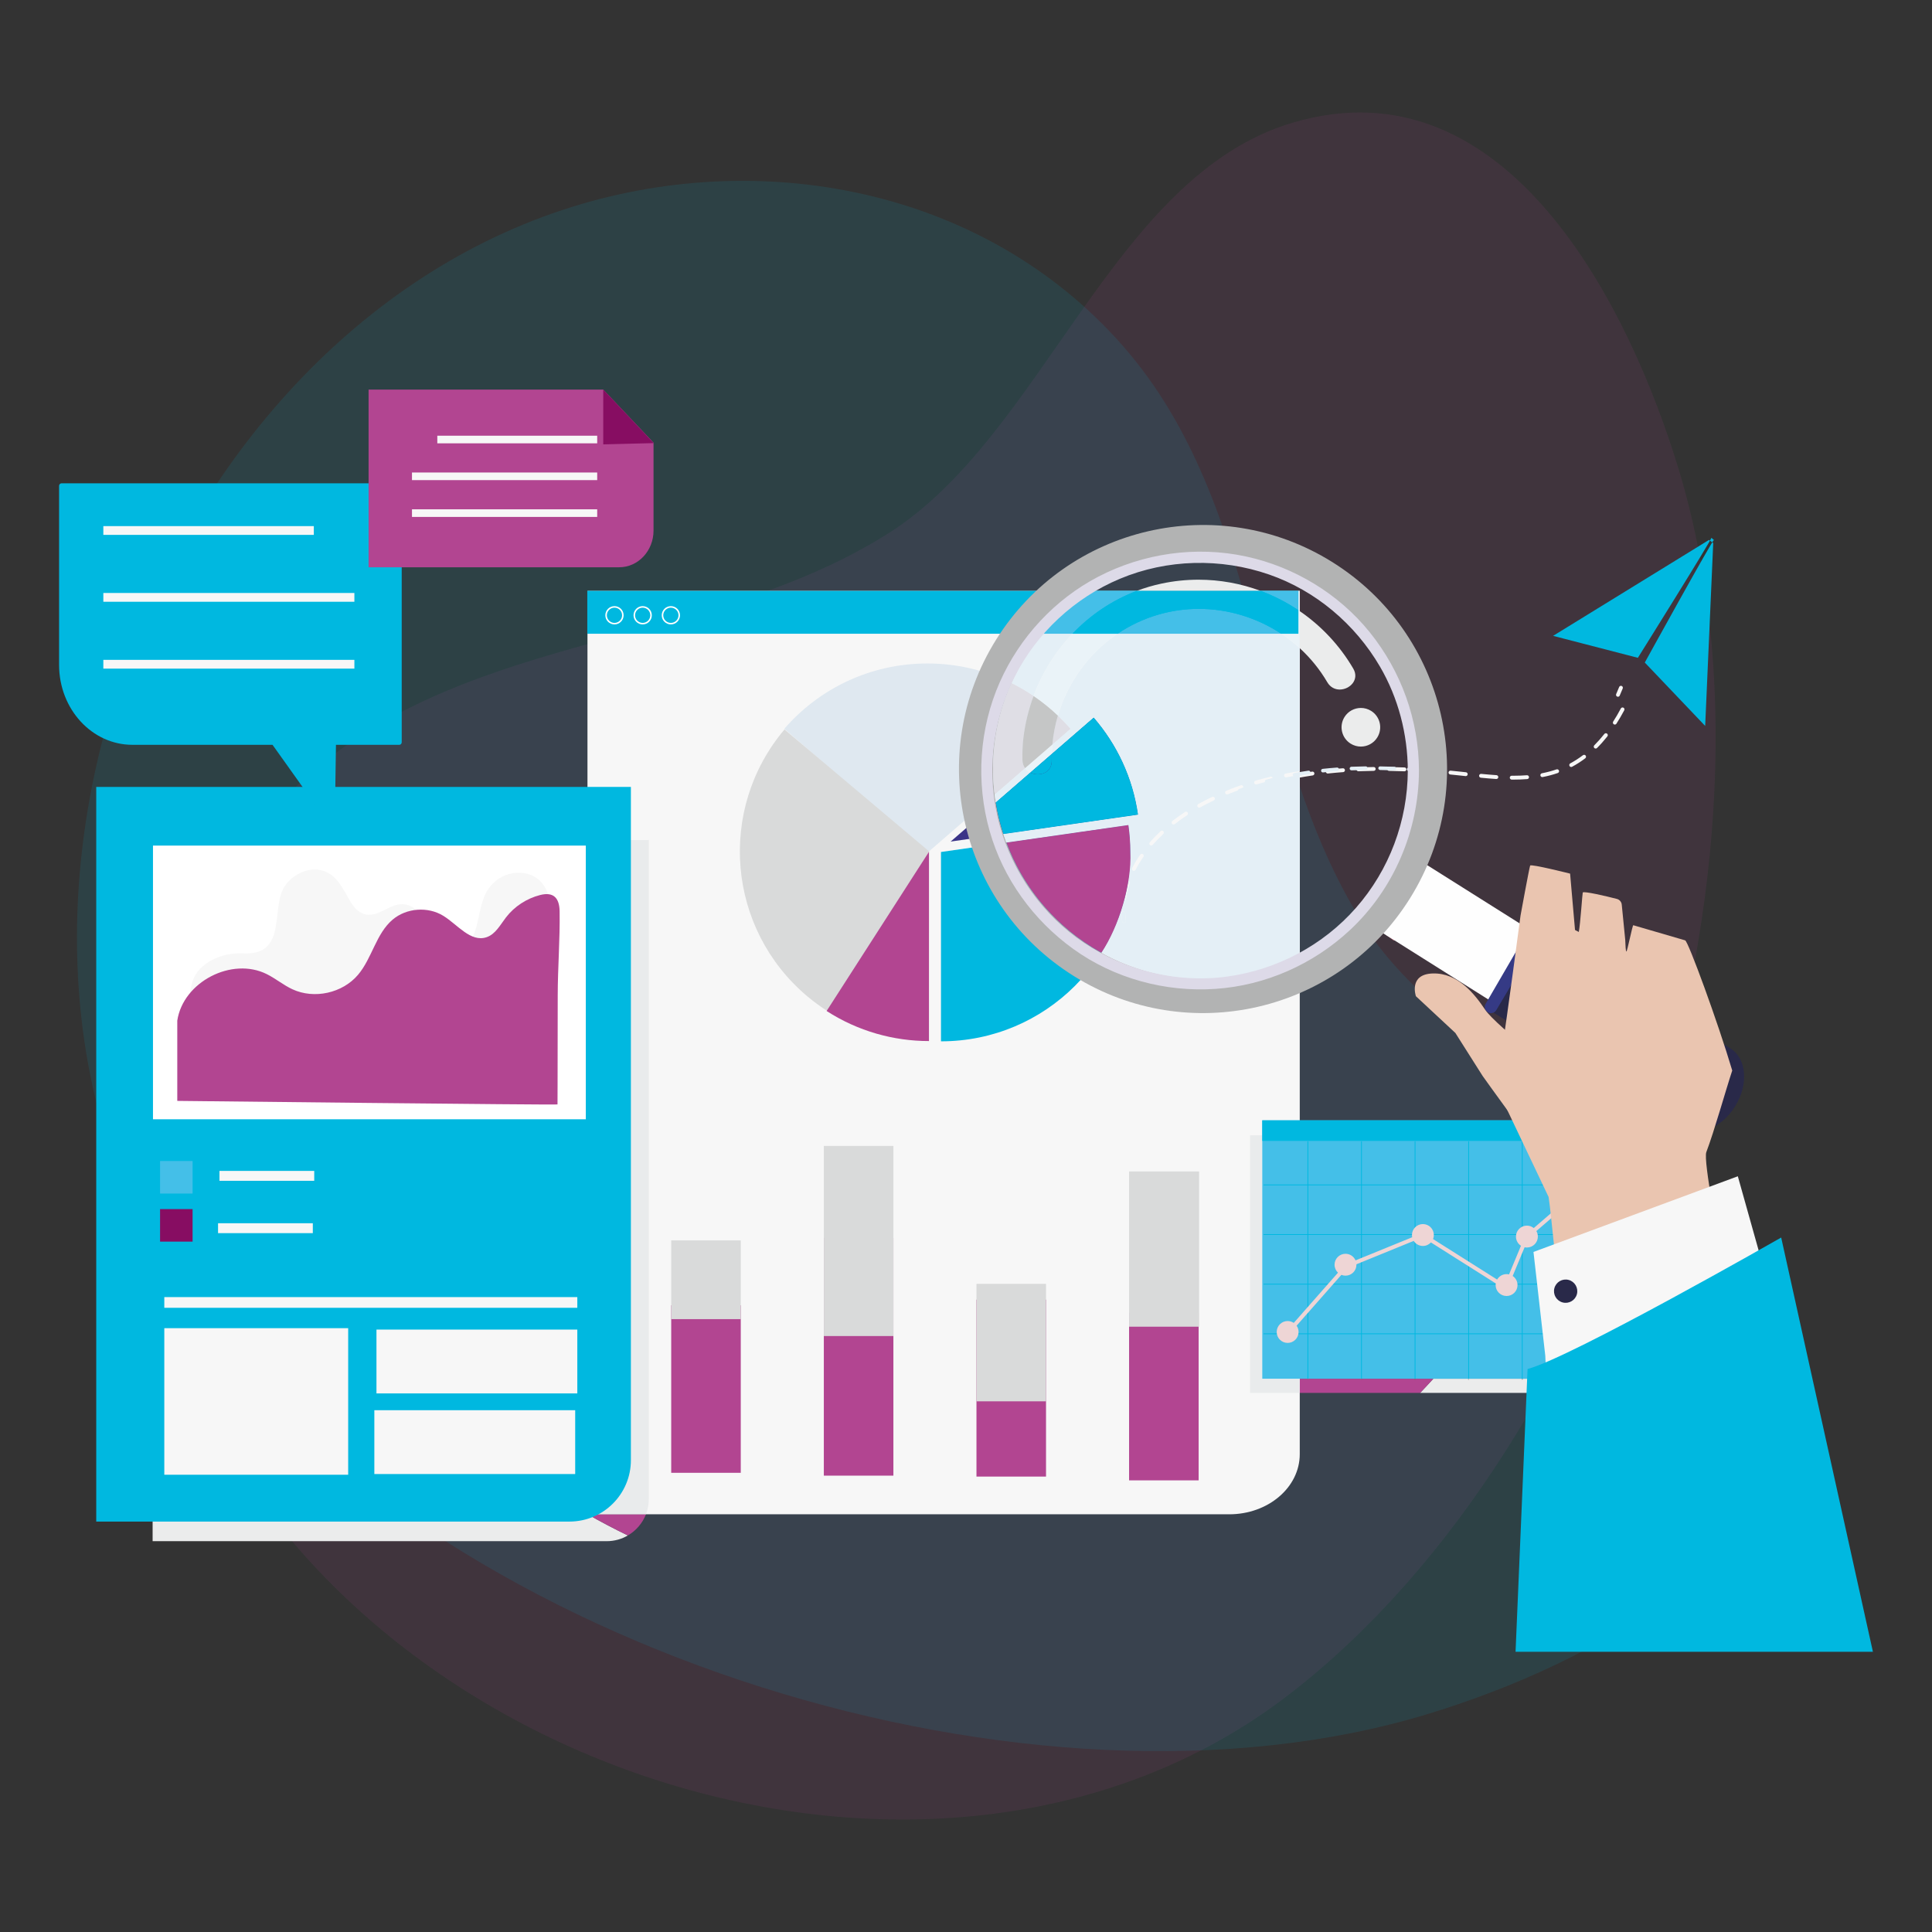 <?xml version="1.0" encoding="UTF-8"?>
<!DOCTYPE svg PUBLIC "-//W3C//DTD SVG 1.1//EN" "http://www.w3.org/Graphics/SVG/1.1/DTD/svg11.dtd">
<!-- Creator: CorelDRAW 2019 (64-Bit) -->
<svg xmlns="http://www.w3.org/2000/svg" xml:space="preserve" width="135.467mm" height="135.467mm" version="1.1" style="shape-rendering:geometricPrecision; text-rendering:geometricPrecision; image-rendering:optimizeQuality; fill-rule:evenodd; clip-rule:evenodd"
viewBox="0 0 13546.66 13546.66"
 xmlns:xlink="http://www.w3.org/1999/xlink">
 <rect x="0" y="0" width="13546.66" height="13546.66" fill="#333333" stroke="none"/>
 <defs>
  <style type="text/css">
   <![CDATA[
    .fil16 {fill:#FEFEFE;fill-rule:nonzero}
    .fil9 {fill:#EBECEC;fill-rule:nonzero}
    .fil5 {fill:#D9DADA;fill-rule:nonzero}
    .fil24 {fill:#C5C6C6;fill-rule:nonzero}
    .fil19 {fill:#B2B3B3;fill-rule:nonzero}
    .fil11 {fill:#44BFE8;fill-rule:nonzero}
    .fil3 {fill:#00B8E0;fill-rule:nonzero}
    .fil17 {fill:#292949;fill-rule:nonzero}
    .fil25 {fill:#353A85;fill-rule:nonzero}
    .fil7 {fill:#3B3387;fill-rule:nonzero}
    .fil22 {fill:#8391BD;fill-rule:nonzero}
    .fil12 {fill:#870D62;fill-rule:nonzero}
    .fil6 {fill:#B24591;fill-rule:nonzero}
    .fil14 {fill:#C56B80;fill-rule:nonzero}
    .fil18 {fill:#CB6A7F;fill-rule:nonzero}
    .fil13 {fill:#DAC6C8;fill-rule:nonzero}
    .fil26 {fill:#DDDAE8;fill-rule:nonzero}
    .fil21 {fill:#DFDEE5;fill-rule:nonzero}
    .fil4 {fill:#DFE8F0;fill-rule:nonzero}
    .fil20 {fill:#E4EFF6;fill-rule:nonzero}
    .fil10 {fill:#E9EBEC;fill-rule:nonzero}
    .fil27 {fill:#EAC5B0;fill-rule:nonzero}
    .fil23 {fill:#EAF3F8;fill-rule:nonzero}
    .fil15 {fill:#EED5D5;fill-rule:nonzero}
    .fil2 {fill:#F7F7F7;fill-rule:nonzero}
    .fil8 {fill:white;fill-rule:nonzero}
    .fil1 {fill:#00B8E0;fill-opacity:0.11}
    .fil0 {fill:#B24591;fill-opacity:0.11}
   ]]>
  </style>
 </defs>
 <g id="Layer_x0020_1">
  <g id="_1827815137760">
   <path id="Path_52869" class="fil0" d="M6229.92 3739.33c1087.37,-687.53 1571.18,-2503.96 2832.99,-2878.75 1509.13,-448.27 2366.33,1304.44 2708.18,2432.47 835.17,2756.37 -427.36,6810.97 -2734.2,8589.37 -2518.72,1941.67 -6822.68,457.68 -7813.18,-2527.26 -453.58,-1367.03 -159.98,-2954.99 952.49,-3930.68 1135.72,-996.28 2798.96,-891.69 4053.72,-1685.15z" data-name="Path 52869"/>
   <path id="Path_52869_0" class="fil1" d="M9558.33 6478.94c687.53,1087.37 2503.96,1571.18 2878.76,2832.99 448.26,1509.13 -1304.44,2366.32 -2432.48,2708.18 -2756.36,835.17 -6810.97,-427.36 -8589.37,-2734.2 -1941.66,-2518.72 -457.68,-6822.68 2527.27,-7813.18 1367.02,-453.58 2954.98,-159.98 3930.67,952.49 996.28,1135.72 891.69,2798.96 1685.15,4053.72z" data-name="Path 52869"/>
   <path class="fil2" d="M8619.16 10617.85l-4500 0 0 -6474.86 4994.38 0 0 6053.12c0,232.91 -221.37,421.74 -494.38,421.74z"/>
   <polygon class="fil3" points="4118.01,4443.6 9104.06,4443.6 9104.06,4142.99 4118.01,4142.99 "/>
   <path class="fil2" d="M7854.13 7703.89c67.24,0 67.24,-76.02 0,-76.02 -834.24,0 -1668.48,0 -2502.72,0 -67.25,0 -67.25,76.02 0,76.02l2502.72 0z"/>
   <path class="fil4" d="M6502.36 4652.09c-401.02,0 -759.93,177.59 -1003.24,458.2l1003.24 869.31 1003.24 -869.31c-243.31,-280.61 -602.23,-458.2 -1003.24,-458.2z"/>
   <path class="fil3" d="M7911.89 5785.07l-1313.9 188.91 0 1327.53c733.76,0 1327.52,-593.74 1327.52,-1327.53 0,-64.17 -4.77,-127.18 -13.62,-188.91z"/>
   <path class="fil5" d="M5500.52 5114.69c-472.92,561.04 -401.64,1397.7 159.41,1870.63 49.06,41.36 100.35,78.3 153.2,111.37l702.42 -1126.39 -1015.03 -855.61z"/>
   <path class="fil6" d="M6513.72 7299.61c-248.76,0.07 -498.37,-69.38 -717.66,-210.81l717.8 -1116.66 -0.14 1327.47z"/>
   <path class="fil7" d="M7979.41 5711.94c-36.69,-258.34 -147.73,-492.44 -310.67,-680.39l-1003.26 869.31 1313.93 -188.92z"/>
   <polygon class="fil6" points="4706.34,10326.9 5194.02,10326.9 5194.02,9152.28 4706.34,9152.28 "/>
   <polygon class="fil5" points="4706.34,9249.43 5194.02,9249.43 5194.02,8697.43 4706.34,8697.43 "/>
   <polygon class="fil6" points="7916.85,10379.9 8404.55,10379.9 8404.55,9205.28 7916.85,9205.28 "/>
   <polygon class="fil5" points="7916.85,9302.43 8407.71,9302.43 8407.71,8213.88 7916.85,8213.88 "/>
   <polygon class="fil6" points="6846.7,10353.4 7334.37,10353.4 7334.37,9112.53 6846.7,9112.53 "/>
   <polygon class="fil5" points="6846.7,9825.73 7334.37,9825.73 7334.37,9002.14 6846.7,9002.14 "/>
   <polygon class="fil6" points="5776.52,10346.82 6264.2,10346.82 6264.2,8680.33 5776.52,8680.33 "/>
   <polygon class="fil5" points="5776.52,9367.94 6264.2,9367.94 6264.2,8035.04 5776.52,8035.04 "/>
   <path class="fil8" d="M4308.5 4260.73c-29.47,0 -53.44,23.98 -53.44,53.44 0,29.47 23.97,53.44 53.44,53.44 29.47,0 53.44,-23.97 53.44,-53.44 0,-29.46 -23.97,-53.44 -53.44,-53.44zm0 117.57c-35.36,0 -64.14,-28.76 -64.14,-64.13 0,-35.36 28.78,-64.13 64.14,-64.13 35.36,0 64.13,28.77 64.13,64.13 0,35.37 -28.77,64.13 -64.13,64.13z"/>
   <path class="fil8" d="M4506.23 4260.73c-29.46,0 -53.43,23.98 -53.43,53.44 0,29.47 23.97,53.44 53.43,53.44 29.47,0 53.46,-23.97 53.46,-53.44 0,-29.46 -23.99,-53.44 -53.46,-53.44zm0 117.57c-35.35,0 -64.12,-28.76 -64.12,-64.13 0,-35.36 28.77,-64.13 64.12,-64.13 35.38,0 64.14,28.77 64.14,64.13 0,35.37 -28.76,64.13 -64.14,64.13z"/>
   <path class="fil8" d="M4703.98 4260.73c-29.47,0 -53.44,23.98 -53.44,53.44 0,29.47 23.97,53.44 53.44,53.44 29.47,0 53.44,-23.97 53.44,-53.44 0,-29.46 -23.97,-53.44 -53.44,-53.44zm0 117.57c-35.36,0 -64.14,-28.76 -64.14,-64.13 0,-35.36 28.78,-64.13 64.14,-64.13 35.36,0 64.14,28.77 64.14,64.13 0,35.37 -28.78,64.13 -64.14,64.13z"/>
   <path class="fil9" d="M4253.63 10806.4l-3183.52 0 0 -4916.69 654.66 0c-20.93,181.92 -31.69,367.07 -31.69,554.59 0,1787.42 977,3346.67 2426.08,4172.82l0 0.73 1.25 0c92.11,52.45 186.2,102.02 281.98,148.44 -43.7,25.51 -94.52,40.11 -148.76,40.11z"/>
   <path class="fil6" d="M4402.39 10766.29c-95.78,-46.42 -189.87,-95.99 -281.98,-148.44l408.85 0c-24.35,62.63 -69.45,114.91 -126.87,148.44zm-283.23 -149.17c-1449.08,-826.15 -2426.08,-2385.4 -2426.08,-4172.82 0,-187.52 10.76,-372.67 31.69,-554.59l2394.39 0 0 4727.41z"/>
   <path class="fil10" d="M4529.26 10617.85l-410.1 0 0 -4728.14 430.1 0 0 4621.06c0,37.76 -7.08,73.91 -20,107.08z"/>
   <path class="fil3" d="M3992.89 10668.86l-3318.08 0 0 -5151.12 3748.83 0 0 4720.38c0,237.86 -192.85,430.74 -430.75,430.74z"/>
   <polygon class="fil8" points="1072.69,7848.09 4107.47,7848.09 4107.47,5929.04 1072.69,5929.04 "/>
   <path class="fil2" d="M2995.14 6594.61c12.58,25.37 34.37,47.08 75.62,62.48 76.85,28.69 180.15,7.98 224.46,-56.36 74.04,-107.56 53.23,-261.49 132.91,-373.24 32.33,-45.35 81.65,-82.14 139.78,-98.71 58.14,-16.59 124.84,-11.73 176.56,16.76 84.27,46.42 113.42,142.33 114.24,229.36 1.58,167.18 -21.8,339.99 -51.92,504.96 -14.56,79.82 -36.99,161.83 -94.84,224.9 -78.46,85.53 -207.67,121.17 -331.23,140.2 -312.64,48.19 -633.29,18.73 -948.93,-10.85 -253.88,-23.8 -507.78,-47.58 -761.67,-71.38 -71.57,-6.71 -282.29,4.12 -325.15,-45.47 -41.83,-48.43 -8.94,-212.53 15.51,-263.17 54.49,-112.79 203.54,-176.45 343.42,-169.29 315.55,16.14 190.81,-313.37 291.82,-469.85 53.64,-83.11 171.79,-142.85 273.56,-108.21 97.05,33.04 137.59,130.45 185.43,211.3 24.82,41.97 60.11,85.48 113.16,94.57 90.25,15.43 165.56,-76.3 257.41,-72.78 54.4,2.09 100.69,38.8 124.17,81.72 31.95,58.38 20.81,122.89 45.69,173.06z"/>
   <path class="fil6" d="M3909.11 7743.96c-0.13,-0.01 0.5,-138.12 0.53,-145.72 0.74,-206.12 0.72,-412.24 0.97,-618.36 0.23,-196.95 16.47,-393.82 13.28,-590.27 -1.42,-90.88 -40.69,-138.38 -136.4,-114 -94.23,23.99 -180.42,79.92 -239.73,157.08 -40.17,52.28 -73.56,117.73 -136.04,138.77 -111.64,37.64 -203.01,-88.13 -303.27,-150 -107.97,-66.61 -258.24,-55.41 -355.11,26.51 -117.09,99 -143.94,270.15 -243.01,387.16 -109.05,128.78 -307.13,172.38 -460.17,101.28 -62.87,-29.2 -116.9,-74.71 -178.88,-105.78 -245.74,-123.2 -587.45,54.06 -628.24,325.94l0 562.59c0,0 2671.03,29.76 2666.07,24.8z"/>
   <polygon class="fil11" points="1122.29,8368.76 1350.38,8368.76 1350.38,8140.66 1122.29,8140.66 "/>
   <polygon class="fil12" points="1122.29,8705.96 1350.38,8705.96 1350.38,8477.85 1122.29,8477.85 "/>
   <polygon class="fil2" points="1538.83,8279.5 2203.3,8279.5 2203.3,8210.09 1538.83,8210.09 "/>
   <polygon class="fil2" points="1528.9,8646.45 2193.38,8646.45 2193.38,8577.02 1528.9,8577.02 "/>
   <polygon class="fil2" points="1152.03,9169.91 4047.95,9169.91 4047.95,9094.9 1152.03,9094.9 "/>
   <polygon class="fil2" points="1152.03,10340.51 2441.31,10340.51 2441.31,9312.79 1152.03,9312.79 "/>
   <polygon class="fil2" points="2639.67,9770.23 4047.95,9770.23 4047.95,9322.7 2639.67,9322.7 "/>
   <polygon class="fil2" points="2624.79,10335.56 4033.08,10335.56 4033.08,9888.01 2624.79,9888.01 "/>
   <path class="fil3" d="M2800.18 3388.98l-2369.34 0c-9.12,0 -16.53,8.07 -16.53,18.01l0 1255.18c0,309.44 230.22,560.3 514.24,560.3l982.39 0 401.68 563.55c10.74,15.08 34.47,7.68 34.75,-10.83l8.25 -552.72 444.56 0c9.13,0 16.53,-8.07 16.53,-18.01l0 -1797.47c0,-9.94 -7.4,-18.01 -16.53,-18.01z"/>
   <polygon class="fil2" points="724.59,3750.43 2200.45,3750.43 2200.45,3688.94 724.59,3688.94 "/>
   <polygon class="fil2" points="724.59,4219.33 2484.87,4219.33 2484.87,4157.83 724.59,4157.83 "/>
   <polygon class="fil2" points="724.59,4688.22 2484.87,4688.22 2484.87,4626.72 724.59,4626.72 "/>
   <path class="fil6" d="M4341.72 3977.48l-1757.36 0 0 -1245.72 1645.6 0 352.44 372.23 0 616.25c0,142.08 -107.75,257.24 -240.68,257.24z"/>
   <polygon class="fil12" points="4583.69,3106.96 4229.87,3115.85 4229.87,2731.76 "/>
   <polygon class="fil2" points="3066.29,3108.44 4187.41,3108.44 4187.41,3055.05 3066.29,3055.05 "/>
   <polygon class="fil2" points="2888.69,3366.48 4187.41,3366.48 4187.41,3313.1 2888.69,3313.1 "/>
   <polygon class="fil2" points="2888.69,3624.52 4187.41,3624.52 4187.41,3571.13 2888.69,3571.13 "/>
   <path class="fil2" d="M7881.44 6470.9c-6.68,0 -12.44,-4.91 -13.35,-11.68 -2.52,-18.25 -4.14,-36.82 -4.96,-55.16 -0.26,-7.46 5.59,-13.76 12.98,-14.06 7.48,-0.28 13.8,5.52 14.07,12.99 0.72,17.47 2.26,35.16 4.69,52.54 0.98,7.4 -4.15,14.22 -11.55,15.24l-1.88 0.13z"/>
   <path class="fil2" d="M11322.57 5080.51c-2.52,0 -5.05,-0.7 -7.26,-2.15 -6.31,-4.04 -8.21,-12.41 -4.1,-18.69 18.62,-28.99 36.73,-59.96 53.67,-92.07 3.58,-6.6 11.79,-9.09 18.31,-5.6 6.63,3.5 9.16,11.69 5.58,18.28 -17.36,32.77 -35.89,64.4 -54.83,94.02 -2.63,4.02 -6.95,6.21 -11.37,6.21zm-134.08 168.21c-3.58,0 -6.95,-1.32 -9.58,-3.97 -5.36,-5.28 -5.36,-13.85 0,-19.12 24.21,-24.22 47.89,-50.92 70.41,-79.33 4.74,-5.85 13.26,-6.84 19.05,-2.2 5.9,4.64 6.84,13.15 2.21,18.99 -23.15,29.24 -47.57,56.72 -72.62,81.67 -2.52,2.64 -6.1,3.96 -9.47,3.96zm-171.65 129.15c-4.74,0 -9.48,-2.58 -11.9,-7.12 -3.47,-6.58 -1.05,-14.78 5.48,-18.31 30.41,-16.37 60.3,-35.62 88.82,-57.18 5.9,-4.52 14.42,-3.35 18.95,2.6 4.42,5.96 3.26,14.44 -2.64,18.94 -29.57,22.43 -60.72,42.43 -92.3,59.46 -1.99,1.08 -4.2,1.61 -6.41,1.61zm-1492.39 30c-7.26,0 -13.15,-5.7 -13.57,-12.98 -0.21,-7.46 5.57,-13.75 13.05,-14.06 35.26,-1.44 71.67,-2.39 108.08,-2.81 7.37,0.11 13.58,5.9 13.69,13.36 0.1,7.47 -5.9,13.6 -13.37,13.68 -36.1,0.42 -72.3,1.37 -107.35,2.8l-0.53 0.01zm323.32 0.3l-0.53 -0.01c-36.41,-1.4 -72.51,-2.38 -107.45,-2.91 -7.48,-0.1 -13.48,-6.25 -13.37,-13.71 0.1,-7.46 6.21,-13.67 13.68,-13.33 35.26,0.53 71.67,1.51 108.09,2.93 7.47,0.28 13.36,6.57 12.94,14.03 -0.21,7.28 -6.21,13 -13.36,13zm215.12 12.93l-1.05 -0.04c-36.31,-2.9 -72.31,-5.43 -107.25,-7.55 -7.57,-0.45 -13.15,-6.86 -12.73,-14.31 0.42,-7.46 6.84,-13.08 14.31,-12.68 35.15,2.12 71.36,4.67 107.77,7.58 7.37,0.59 13.05,7.12 12.42,14.56 -0.63,7.07 -6.53,12.44 -13.47,12.44zm-753.33 2.54c-6.85,0 -12.7,-5.13 -13.43,-12.05 -0.81,-7.43 4.51,-14.11 11.99,-14.91 35.15,-3.79 71.41,-7.07 107.82,-9.72 7.37,-0.54 13.9,5.04 14.42,12.49 0.53,7.44 -5.05,13.93 -12.52,14.47 -36.1,2.62 -72.04,5.88 -106.84,9.63l-1.44 0.09zm967.82 18.2l-1.47 -0.07 -32 -3.5c-25.05,-2.7 -49.99,-5.26 -75.04,-7.71 -7.37,-0.72 -12.84,-7.32 -12.1,-14.76 0.74,-7.43 7.37,-12.89 14.73,-12.14 25.16,2.44 50.31,5.02 75.25,7.73l32.1 3.5c7.47,0.81 12.74,7.48 12,14.9 -0.74,6.93 -6.63,12.05 -13.47,12.05zm536.75 6.84c-6.31,0 -12,-4.49 -13.26,-10.95 -1.47,-7.34 3.47,-14.42 10.74,-15.84 35.57,-6.88 69.98,-16.02 102.19,-27.17 7.05,-2.44 14.84,1.31 17.26,8.37 2.42,7.05 -1.37,14.75 -8.42,17.19 -33.47,11.57 -69.04,21.03 -105.88,28.15 -0.94,0.17 -1.68,0.25 -2.63,0.25zm-1717.73 6.39c-6.39,0 -12.07,-4.51 -13.25,-11 -1.44,-7.34 3.43,-14.42 10.73,-15.8 34.79,-6.6 70.75,-12.63 106.81,-17.92 7.38,-1.08 14.24,4.01 15.32,11.4 1.08,7.4 -3.97,14.26 -11.36,15.35 -35.69,5.23 -71.29,11.2 -105.73,17.73 -0.89,0.16 -1.71,0.24 -2.52,0.24zm1395.58 7.16l-0.85 -0.03c-32.2,-2.11 -67.46,-5.06 -107.87,-9.05 -7.48,-0.73 -12.84,-7.35 -12.11,-14.78 0.74,-7.43 7.37,-12.89 14.74,-12.12 40.1,3.95 75.14,6.89 107.03,8.97 7.37,0.48 13.05,6.92 12.63,14.36 -0.52,7.16 -6.52,12.65 -13.57,12.65zm118.5 4.15l-10.84 -0.04c-7.47,-0.06 -13.57,-6.15 -13.47,-13.61 0,-7.48 5.89,-13.58 13.58,-13.42l10.73 0.03c33.47,0 65.78,-1.18 95.88,-3.51 7.37,-0.55 13.89,4.98 14.52,12.42 0.64,7.45 -4.94,13.96 -12.52,14.54 -30.73,2.39 -63.67,3.59 -97.88,3.59zm-1723.72 38.31c-5.86,0 -11.27,-3.85 -12.98,-9.79 -2.08,-7.18 2.08,-14.66 9.29,-16.73 34.15,-9.83 69.39,-19.04 104.82,-27.4 7.29,-1.73 14.6,2.79 16.31,10.05 1.71,7.26 -2.8,14.55 -10.09,16.27 -34.98,8.25 -69.86,17.37 -103.66,27.07 -1.16,0.36 -2.43,0.53 -3.69,0.53zm-203.7 70.16c-5.32,0 -10.37,-3.19 -12.53,-8.44 -2.8,-6.91 0.54,-14.8 7.49,-17.61 32.98,-13.41 67.24,-26.21 101.57,-38.04 7.03,-2.42 14.78,1.33 17.22,8.4 2.43,7.05 -1.35,14.75 -8.38,17.17 -33.98,11.67 -67.7,24.3 -100.23,37.52 -1.71,0.68 -3.43,1 -5.14,1zm-194.59 92.4c-4.78,0 -9.38,-2.53 -11.91,-7.01 -3.59,-6.54 -1.16,-14.77 5.42,-18.36 31.36,-17.27 63.9,-33.88 96.62,-49.42 6.76,-3.19 14.87,-0.33 18.03,6.43 3.24,6.74 0.36,14.81 -6.4,18.01 -32.27,15.29 -64.36,31.68 -95.27,48.69 -2.08,1.12 -4.33,1.66 -6.49,1.66zm-180.09 118.2c-4.05,0 -8.02,-1.78 -10.63,-5.18 -4.6,-5.87 -3.61,-14.36 2.26,-18.97 28.3,-22.26 58.12,-43.64 88.51,-63.55 6.22,-4.1 14.59,-2.35 18.74,3.9 4.05,6.23 2.34,14.62 -3.97,18.72 -29.74,19.49 -58.85,40.41 -86.61,62.19 -2.43,1.94 -5.41,2.89 -8.3,2.89zm-156.56 147.81c-3.15,0 -6.3,-1.1 -8.83,-3.33 -5.67,-4.9 -6.22,-13.45 -1.35,-19.07 23.43,-26.82 48.85,-53.24 75.72,-78.54 5.4,-5.11 13.96,-4.86 19.1,0.59 5.13,5.43 4.86,13.97 -0.54,19.1 -26.24,24.69 -51.11,50.46 -73.91,76.61 -2.61,3.07 -6.4,4.64 -10.19,4.64zm-121.85 177.16c-2.08,0 -4.23,-0.5 -6.22,-1.51 -6.58,-3.43 -9.19,-11.59 -5.77,-18.22 16.23,-31.51 35.25,-63.05 56.52,-93.73 4.23,-6.13 12.62,-7.65 18.74,-3.41 6.13,4.26 7.66,12.67 3.42,18.81 -20.54,29.72 -38.93,60.25 -54.61,90.72 -2.44,4.66 -7.22,7.34 -12.08,7.34zm-67.6 203.55l-2.08 -0.15c-7.38,-1.11 -12.44,-8.01 -11.35,-15.39 5.41,-35.5 14.15,-71.44 26.05,-106.82 2.43,-7.07 10.09,-10.87 17.12,-8.5 7.12,2.39 10.9,10.05 8.57,17.13 -11.45,33.89 -19.83,68.29 -24.98,102.25 -0.99,6.69 -6.75,11.48 -13.33,11.48z"/>
   <path class="fil2" d="M11344.55 4885.48c-1.79,0 -3.68,-0.37 -5.36,-1.15 -6.85,-3.01 -10,-10.99 -6.95,-17.82 7.05,-16.07 14,-32.69 20.84,-49.43 2.73,-6.92 10.63,-10.27 17.57,-7.48 6.84,2.8 10.21,10.66 7.48,17.6 -6.84,16.99 -14,33.89 -21.26,50.23 -2.11,5.04 -7.06,8.05 -12.32,8.05z"/>
   <path class="fil3" d="M12012.65 3807.77l-56.41 1282.26 -423.4 -444.49c0,0 481.7,-873.73 484.97,-859.28l-18.42 -15.43c14.21,-4.07 -515.18,841.57 -515.18,841.57l-594.32 -153.96 1093.19 -672.65 29.57 21.98z"/>
   <path class="fil9" d="M11263.93 9766.63l-1306.51 0c31.36,-32.68 62.3,-65.86 92.72,-99.41l244.8 0 0 6.31 5.58 0 0 -6.31 370.25 0 0 6.31 5.58 0 0 -6.31 370.25 0 0 6.31 5.58 0 0 -6.31 211.75 0 0 99.41z"/>
   <path class="fil6" d="M9957.42 9766.63l-843.88 0 0 -99.41 54.15 0 0 6.31 5.59 0 0 -6.31 370.21 0 0 6.31 5.57 0 0 -6.31 370.15 0 0 6.31 5.58 0 0 -6.31 125.35 0c-30.42,33.55 -61.36,66.73 -92.72,99.41z"/>
   <polygon class="fil10" points="9113.54,9766.63 8765.17,9766.63 8765.17,7960.28 8850.62,7960.28 8850.62,9667.22 9113.54,9667.22 "/>
   <polygon class="fil11" points="8850.62,9667.22 11366.19,9667.22 11366.19,7855.48 8850.62,7855.48 "/>
   <polygon class="fil3" points="8850.62,7999.7 11362.77,7999.7 11362.77,7855.48 8850.62,7855.48 "/>
   <path class="fil13" d="M11052.18 9673.53l-5.58 0 0 -6.31 5.58 0 0 6.31zm-375.83 0l-5.58 0 0 -6.31 5.58 0 0 6.31zm-375.83 0l-5.58 0 0 -6.31 5.58 0 0 6.31z"/>
   <path class="fil14" d="M9924.79 9673.53l-5.58 0 0 -6.31 5.58 0 0 6.31zm-375.73 0l-5.57 0 0 -6.31 5.57 0 0 6.31zm-375.78 0l-5.59 0 0 -6.31 5.59 0 0 6.31z"/>
   <path class="fil3" d="M11052.18 9667.22l-5.58 0 0 -312.27 -370.25 0 0 312.27 -5.58 0 0 -312.27 -370.25 0 0 312.27 -5.58 0 0 -312.27 -370.15 0 0 312.27 -5.58 0 0 -312.27 -370.15 0 0 312.27 -5.57 0 0 -312.27 -370.21 0 0 312.27 -5.59 0 0 -312.27 -308.32 0 0 -5.59 308.32 0 0 -342.37 -308.32 0 0 -5.59 308.32 0 0 -342.37 -308.32 0 0 -5.59 308.32 0 0 -342.37 -308.32 0 0 -5.59 308.32 0 0 -303.02 5.59 0 0 303.02 370.21 0 0 -303.02 5.57 0 0 303.02 370.15 0 0 -303.02 5.58 0 0 303.02 370.15 0 0 -303.02 5.58 0 0 303.02 370.25 0 0 -303.02 5.58 0 0 303.02 370.25 0 0 -303.02 5.58 0 0 303.02 308.79 0 0 5.59 -308.79 0 0 342.37 308.79 0 0 5.59 -308.79 0 0 342.37 308.79 0 0 5.59 -308.79 0 0 342.37 308.79 0 0 5.59 -308.79 0 0 312.27zm-375.83 -660.23l0 342.37 370.25 0 0 -342.37 -370.25 0zm-375.83 0l0 342.37 370.25 0 0 -342.37 -370.25 0zm-375.73 0l0 342.37 370.15 0 0 -342.37 -370.15 0zm-375.73 0l0 342.37 370.15 0 0 -342.37 -370.15 0zm-375.78 0l0 342.37 370.21 0 0 -342.37 -370.21 0zm1503.07 -347.96l0 342.37 370.25 0 0 -342.37 -370.25 0zm-375.83 0l0 342.37 370.25 0 0 -342.37 -370.25 0zm-375.73 0l0 342.37 370.15 0 0 -342.37 -370.15 0zm-375.73 0l0 342.37 370.15 0 0 -342.37 -370.15 0zm-375.78 0l0 342.37 370.21 0 0 -342.37 -370.21 0zm1503.07 -347.96l0 342.37 370.25 0 0 -342.37 -370.25 0zm-375.83 0l0 342.37 370.25 0 0 -342.37 -370.25 0zm-375.73 0l0 342.37 370.15 0 0 -342.37 -370.15 0zm-375.73 0l0 342.37 370.15 0 0 -342.37 -370.15 0zm-375.78 0l0 342.37 370.21 0 0 -342.37 -370.21 0z"/>
   <path class="fil15" d="M11095.54 8231.95c-42.41,0 -76.83,34.37 -76.83,76.77 0,21.38 8.84,40.72 22.95,54.63 -89.04,76.65 -178.08,153.29 -267.01,229.93 -6.74,5.84 -13.58,11.67 -20.32,17.49 -13.26,-10.6 -29.89,-16.96 -48.09,-16.96 -42.31,0 -76.73,34.37 -76.73,76.75 0,26.99 13.9,50.67 35.05,64.36 -19.58,46.94 -39.05,93.87 -58.51,140.81 -8.32,20.02 -16.74,40.03 -24.95,60.05 -5.68,-1.3 -11.36,-2.05 -17.36,-2.05 -28.42,0 -53.05,15.39 -66.31,38.21 -85.98,-54.33 -171.97,-108.68 -257.95,-163.04 -63.79,-40.26 -127.46,-80.55 -191.24,-120.8 3.58,-8.83 5.58,-18.42 5.58,-28.5 0,-42.4 -34.41,-76.76 -76.72,-76.76 -42.42,0 -76.83,34.36 -76.83,76.76 0,5.36 0.63,10.61 1.68,15.67 -120.61,49.22 -241.22,98.44 -361.73,147.65 -11.89,4.83 -23.68,9.66 -35.46,14.49 -11.9,-27.2 -38.95,-46.24 -70.41,-46.24 -42.42,0 -76.83,34.38 -76.83,76.76 0,22.02 9.36,41.8 24.2,55.8 -17.89,20.33 -35.78,40.65 -53.78,60.98 -85.42,97.04 -170.97,194.07 -256.41,291.1 -12.26,-8.28 -27.05,-13.13 -42.91,-13.13 -42.44,0 -76.78,34.37 -76.78,76.76 0,42.39 34.34,76.75 76.78,76.75 42.37,0 76.71,-34.36 76.71,-76.75 0,-16.39 -5.14,-31.54 -13.88,-44 73.01,-82.85 145.92,-165.7 218.92,-248.56 31.78,-35.94 63.35,-71.91 95.03,-107.86 8.95,3.63 18.63,5.66 28.95,5.66 42.3,0 76.61,-34.36 76.61,-76.75 0,-1.02 0,-2.03 0,-3.06 1.69,-0.72 3.37,-1.42 5.16,-2.14 132.19,-53.93 264.17,-107.84 396.36,-161.77 13.68,21.27 37.46,35.4 64.62,35.4 22.2,0 42.2,-9.53 56.2,-24.67 57.78,36.52 115.56,73.04 173.34,109.57 93.77,59.25 187.44,118.5 281.21,177.75 -0.52,3.75 -0.94,7.56 -0.94,11.47 0,42.4 34.41,76.76 76.83,76.76 42.41,0 76.72,-34.36 76.72,-76.76 0,-26.53 -13.47,-49.91 -33.89,-63.69 27.89,-67.07 55.68,-134.14 83.57,-201.2 5.15,1.12 10.63,1.73 16.1,1.73 42.41,0 76.83,-34.37 76.83,-76.76 0,-14.11 -3.9,-27.28 -10.53,-38.63 15.69,-13.57 31.37,-27.13 47.15,-40.69 67.47,-58.08 134.93,-116.14 202.39,-174.21 14.52,-12.53 29.05,-25.05 43.57,-37.57 9.26,3.87 19.37,6.01 29.89,6.01 42.31,0 76.73,-34.37 76.73,-76.75 0,-42.4 -34.42,-76.77 -76.73,-76.77z"/>
   <polygon class="fil16" points="11578.83,7056.33 11277.72,7538.51 9569.59,6462.4 9870.59,5980.22 "/>
   <path class="fil17" d="M12167.26 7754.87l-3.48 5.56c-94.93,152.1 -264.48,217.67 -378.46,146.46l-1311.25 -804.81 344.57 -579.49 1313.99 827.92c114.09,71.22 129.56,252.26 34.63,404.36z"/>
   <polygon class="fil18" points="9771.87,6594.51 9723.77,6559.47 9777.13,6593.13 "/>
   <path class="fil16" d="M9777.13 6593.13l-53.36 -33.66 -22.2 -16.12c67.77,-74.69 129.76,-156.45 185.12,-244.99 45.89,-73.54 85.57,-149.28 119.03,-226.47l514.55 328.35 -743.14 192.89z"/>
   <path class="fil19" d="M9683.88 6171.73c-430.56,689.58 -1338.54,899.6 -2028.11,469.09 -689.57,-430.51 -899.59,-1338.49 -469.09,-2028.06 430.5,-689.58 1338.47,-899.6 2028.07,-469.1 689.62,430.49 899.59,1338.5 469.13,2028.07zm-342.47 -2230.89c-801.65,-500.42 -1857.12,-256.28 -2357.54,545.29 -500.44,801.59 -256.3,1857.08 545.28,2357.52 801.59,500.42 1857.1,256.28 2357.54,-545.29 500.44,-801.59 256.27,-1857.09 -545.28,-2357.52z"/>
   <path class="fil20" d="M8433.85 6864.36c0,0 0,0 -0.1,0 -241.9,-0.03 -486.61,-59.66 -711.15,-184.18 71.14,-113.15 125.66,-237.83 160.18,-370.63 6.58,-0.02 12.35,-4.81 13.34,-11.48 5.15,-33.97 13.52,-68.36 24.97,-102.25 2.34,-7.08 -1.44,-14.75 -8.56,-17.13 -0.81,-0.29 -1.71,-0.49 -2.61,-0.61 10.27,-66.52 15.59,-134.68 15.59,-204.1 0,-64.17 -4.77,-127.18 -13.62,-188.91l-855.29 122.98c-7.45,-19.98 -14.48,-40.13 -21.06,-60.39l943.87 -135.72c-36.69,-258.34 -147.73,-492.44 -310.67,-680.39l-293.9 254.65c0.63,-22.12 1.96,-44.17 3.96,-66.03l126.8 -109.88c-27.91,-32.18 -57.31,-62.97 -88.15,-92.34 68.88,-233.91 216.93,-438.25 418.65,-574.35l1147.46 0c45.7,30.2 89.24,64.05 129.98,101.32l0 862.11c-33.53,5.02 -66.89,10.67 -99.24,16.81 -7.3,1.38 -12.18,8.47 -10.73,15.8 1.18,6.49 6.86,11.01 13.24,11.01 0.82,0 1.64,-0.08 2.53,-0.24 30.74,-5.83 62.37,-11.21 94.2,-16.02l0 1264.43c-209.83,108.71 -443.46,165.51 -679.51,165.54 -0.08,0 -0.08,0 -0.18,0zm-557.19 -474.36c-0.18,0 -0.37,0 -0.55,0 -7.39,0.3 -13.24,6.6 -12.98,14.06 0.82,18.34 2.44,36.91 4.96,55.16 0.91,6.77 6.67,11.68 13.35,11.68l1.88 -0.13c7.4,-1.02 12.53,-7.84 11.55,-15.24 -2.43,-17.38 -3.97,-35.07 -4.69,-52.54 -0.27,-7.3 -6.22,-12.99 -13.52,-12.99zm129.33 -403.28c-4.32,0 -8.47,2.04 -11.08,5.82 -21.27,30.68 -40.28,62.22 -56.51,93.73 -3.42,6.63 -0.81,14.79 5.76,18.22 1.99,1.01 4.15,1.5 6.22,1.5 4.87,0 9.64,-2.67 12.09,-7.33 15.68,-30.47 34.06,-61 54.61,-90.72 4.24,-6.14 2.7,-14.56 -3.42,-18.81 -2.35,-1.62 -5.05,-2.41 -7.67,-2.41zm141.07 -162.5c-3.34,0 -6.68,1.23 -9.29,3.67 -26.87,25.3 -52.28,51.73 -75.71,78.55 -4.87,5.62 -4.33,14.16 1.35,19.07 2.52,2.23 5.68,3.32 8.83,3.32 3.79,0 7.58,-1.57 10.18,-4.64 22.81,-26.14 47.68,-51.92 73.92,-76.61 5.4,-5.12 5.67,-13.67 0.54,-19.1 -2.61,-2.84 -6.22,-4.26 -9.82,-4.26zm169.26 -133.11c-2.52,0 -5.13,0.72 -7.39,2.21 -30.38,19.92 -60.21,41.29 -88.51,63.55 -5.86,4.61 -6.85,13.1 -2.25,18.98 2.61,3.4 6.58,5.17 10.63,5.17 2.88,0 5.86,-0.94 8.29,-2.89 27.77,-21.77 56.88,-42.7 86.62,-62.19 6.31,-4.09 8.02,-12.48 3.97,-18.71 -2.62,-3.97 -6.95,-6.12 -11.36,-6.12zm188.47 -104.38c-1.9,0 -3.88,0.42 -5.77,1.31 -32.72,15.53 -65.27,32.15 -96.63,49.42 -6.58,3.59 -9.01,11.82 -5.41,18.35 2.53,4.49 7.13,7.01 11.91,7.01 2.15,0 4.4,-0.53 6.49,-1.66 30.91,-17.01 63,-33.39 95.27,-48.69 6.75,-3.19 9.64,-11.27 6.4,-18 -2.35,-4.87 -7.13,-7.74 -12.26,-7.74zm199.64 -81.13c-1.44,0 -2.98,0.24 -4.42,0.73 -34.34,11.83 -68.59,24.63 -101.58,38.04 -6.94,2.81 -10.28,10.7 -7.48,17.62 2.16,5.25 7.21,8.44 12.52,8.44 1.72,0 3.44,-0.33 5.15,-1 32.53,-13.23 66.24,-25.86 100.23,-37.52 7.03,-2.42 10.81,-10.12 8.37,-17.18 -1.97,-5.61 -7.21,-9.13 -12.79,-9.13zm207.03 -59.62c-1.09,0 -2.08,0.11 -3.15,0.36 -35.43,8.36 -70.68,17.58 -104.83,27.4 -7.21,2.07 -11.36,9.56 -9.28,16.73 1.7,5.94 7.12,9.79 12.98,9.79 1.26,0 2.52,-0.17 3.69,-0.53 33.8,-9.7 68.67,-18.81 103.66,-27.06 7.29,-1.73 11.8,-9.01 10.09,-16.27 -1.54,-6.23 -7.03,-10.42 -13.16,-10.42zm-1929.38 180.55c-2.99,-18.49 -5.64,-37.14 -7.92,-55.73l213.27 -184.8c9.6,13.38 22.29,23.72 36.55,30.94l-241.9 209.59zm264.96 -746.06c-49.39,-33.54 -101.15,-63.83 -155.01,-90.57 27.15,-60.32 58.66,-119.49 94.65,-177.14 0.26,-0.43 0.56,-0.9 0.81,-1.32l0.01 -0.01c0.74,-1.18 1.43,-2.29 2.18,-3.46 0.5,-0.79 1.02,-1.6 1.51,-2.41 0.24,-0.37 0.45,-0.68 0.68,-1.05 36.08,-56.96 75.47,-110.68 117.71,-160.91l210.34 0c-118.74,124.6 -212.06,273.55 -272.88,436.87zm1866.5 -595.28c-3.16,-2.17 -6.32,-4.32 -9.48,-6.45l0 -135.75 -265.07 0 274.55 0 0 142.2z"/>
   <path class="fil11" d="M8983.56 4443.6l-1147.46 0c86.97,-58.73 183.96,-104.73 288.96,-134.93 92.66,-26.66 187.12,-39.47 280.59,-39.47 205.76,0 407.39,61.91 577.91,174.4zm-1463.64 0l-210.34 0c100.94,-120.09 218.3,-220.7 346.66,-300.61l314.33 0c-172.78,65.48 -325.77,169.57 -450.65,300.61zm1584.14 -164.86c-82.82,-55.62 -171.87,-101.17 -265.07,-135.75l265.07 0 0 135.75z"/>
   <path class="fil21" d="M6974.16 5570.8c-7.33,-59.64 -11.02,-119.7 -11.02,-180.01 0.01,-202.87 41.95,-407.65 128.89,-600.89 53.86,26.74 105.62,57.03 155.01,90.57 -34.95,93.84 -59.18,192.42 -71.31,293.84 -6.07,50.62 -7.55,101.69 -6.76,152.63 0.37,23.77 7.32,43.48 18.46,59.06l-213.27 184.8zm404.64 -350.63c6.34,-69.14 19.4,-136.85 38.65,-202.22 30.84,29.37 60.24,60.16 88.15,92.34l-126.8 109.88z"/>
   <path class="fil6" d="M7722.61 6680.18c-22.49,-12.46 -44.78,-25.59 -66.83,-39.36l0 0c-286.12,-178.63 -489.69,-439.46 -599.18,-732.78l855.29 -122.98c8.85,61.74 13.62,124.76 13.62,188.93 11.09,222.2 -79.92,523.08 -202.9,706.19z"/>
   <path class="fil3" d="M7035.54 5847.66c-23.48,-72.26 -41.34,-146.15 -53.46,-221.13l241.9 -209.59c16.37,8.28 34.82,12.47 53.05,12.47 50.11,0.01 98.49,-31.57 97.49,-96.47 -0.23,-15.64 -0.13,-31.19 0.32,-46.74l293.9 -254.65c162.94,187.95 273.98,422.05 310.67,680.39l-943.87 135.72z"/>
   <path class="fil20" d="M7881.44 6470.9c-6.68,0 -12.44,-4.91 -13.35,-11.68 -2.52,-18.25 -4.14,-36.82 -4.96,-55.16 -0.26,-7.46 5.59,-13.76 12.98,-14.06 0.18,0 0.37,0 0.55,0 7.3,0 13.25,5.69 13.52,12.99 0.72,17.47 2.26,35.16 4.69,52.54 0.98,7.4 -4.15,14.22 -11.55,15.24l-1.88 0.13z"/>
   <path class="fil20" d="M8019.39 6246.39l-1.93 -0.13c-6.89,-1.04 -11.6,-7.47 -10.59,-14.36 5.05,-33.11 13.2,-66.62 24.29,-99.61 1.85,-5.26 6.73,-8.59 12.03,-8.59 0.5,0 1,0.03 1.51,0.1 0.84,0.11 1.67,0.3 2.43,0.56 6.64,2.23 10.17,9.38 7.99,15.98 -10.68,31.6 -18.49,63.68 -23.29,95.35 -0.92,6.22 -6.3,10.69 -12.44,10.7l0 0zm63.04 -189.81c-1.93,0 -3.94,-0.47 -5.8,-1.41 -6.13,-3.2 -8.57,-10.81 -5.38,-16.99 15.14,-29.38 32.87,-58.8 52.71,-87.41 2.43,-3.52 6.3,-5.42 10.33,-5.42 2.44,0 4.96,0.73 7.15,2.24 5.71,3.97 7.14,11.82 3.19,17.54 -19.16,27.72 -36.31,56.19 -50.93,84.6 -2.28,4.35 -6.73,6.85 -11.27,6.85zm113.64 -165.21c-2.94,0 -5.88,-1.02 -8.24,-3.1 -5.29,-4.58 -5.8,-12.55 -1.26,-17.79 21.85,-25.01 45.55,-49.65 70.61,-73.24 2.43,-2.28 5.54,-3.43 8.65,-3.43 3.36,0 6.73,1.33 9.16,3.98 4.79,5.06 4.54,13.03 -0.5,17.81 -24.47,23.02 -47.66,47.06 -68.93,71.44 -2.43,2.87 -5.96,4.33 -9.49,4.33zm145.99 -137.84c-3.78,0 -7.48,-1.65 -9.91,-4.82 -4.29,-5.48 -3.36,-13.4 2.1,-17.7 26.39,-20.76 54.21,-40.69 82.54,-59.26 2.1,-1.39 4.53,-2.06 6.89,-2.06 4.11,0 8.15,2 10.59,5.7 3.78,5.81 2.18,13.63 -3.7,17.45 -27.74,18.18 -54.88,37.69 -80.77,58 -2.27,1.81 -5.05,2.69 -7.74,2.69zm167.94 -110.22c-4.46,0 -8.75,-2.36 -11.1,-6.54 -3.36,-6.09 -1.09,-13.77 5.04,-17.12 29.25,-16.1 59.59,-31.6 90.11,-46.08 1.77,-0.83 3.61,-1.22 5.38,-1.22 4.79,0 9.24,2.67 11.43,7.21 3.02,6.28 0.33,13.81 -5.97,16.8 -30.09,14.26 -60.01,29.54 -88.84,45.4 -1.94,1.05 -4.04,1.55 -6.05,1.55zm181.46 -86.16c-4.96,0 -9.67,-2.98 -11.68,-7.87 -2.61,-6.45 0.5,-13.81 6.98,-16.43 30.75,-12.51 62.7,-24.44 94.72,-35.47 1.34,-0.46 2.77,-0.69 4.12,-0.69 5.21,0 10.09,3.29 11.93,8.52 2.27,6.58 -1.25,13.76 -7.81,16.02 -31.69,10.87 -63.13,22.65 -93.46,34.99 -1.6,0.62 -3.2,0.93 -4.8,0.93zm189.95 -65.44c-5.46,0 -10.51,-3.59 -12.1,-9.12 -1.94,-6.7 1.94,-13.67 8.66,-15.61 31.85,-9.16 64.72,-17.75 97.75,-25.54 1,-0.24 1.92,-0.35 2.94,-0.35 5.72,0 10.84,3.92 12.27,9.72 1.59,6.77 -2.61,13.56 -9.41,15.17 -32.62,7.7 -65.15,16.19 -96.66,25.24 -1.09,0.34 -2.27,0.49 -3.45,0.49zm195.5 -46.26c-5.96,0 -11.26,-4.21 -12.36,-10.27 -1.34,-6.84 3.2,-13.44 10.01,-14.73 30.17,-5.73 61.27,-10.99 92.54,-15.67 2.35,-0.35 4.7,-0.7 7.06,-1.04 0.59,-0.09 1.25,-0.14 1.85,-0.14 6.13,0 11.52,4.51 12.44,10.78 1.01,6.9 -3.7,13.3 -10.59,14.31 -3.61,0.53 -7.15,1.06 -10.76,1.6 -29.68,4.48 -59.17,9.5 -87.84,14.93 -0.83,0.15 -1.59,0.23 -2.35,0.23zm198.78 -29.32c-6.39,0 -11.85,-4.78 -12.52,-11.23 -0.76,-6.93 4.2,-13.15 11.17,-13.9 32.79,-3.54 66.6,-6.6 100.55,-9.07 0.2,-0.03 0.59,-0.04 0.89,-0.04 6.57,0 12.07,5.06 12.56,11.69 0.49,6.94 -4.71,12.99 -11.68,13.5 -33.66,2.44 -67.18,5.47 -99.63,8.97l-1.34 0.08zm631.64 -7.52c-10.21,-0.68 -20.22,-1.32 -30.13,-1.92 -7.07,-0.42 -12.27,-6.4 -11.88,-13.35 0.39,-6.71 5.99,-11.84 12.66,-11.84 0.2,0 0.39,0.01 0.69,0.02 9.52,0.58 19.04,1.19 28.66,1.83 0.09,3.01 0.09,5.98 0.09,8.99 0,5.43 -0.09,10.84 -0.09,16.27zm-129.75 -6.9l-0.49 -0.01c-33.96,-1.31 -67.62,-2.22 -100.21,-2.71 -6.96,-0.1 -12.56,-5.83 -12.46,-12.79 0.1,-6.77 5.5,-12.43 12.27,-12.43 0.19,0 0.29,0 0.49,0 32.88,0.5 66.83,1.41 100.79,2.73 6.97,0.27 12.47,6.13 12.07,13.08 -0.19,6.8 -5.79,12.13 -12.46,12.13zm-301.5 -0.28c-6.77,0 -12.27,-5.32 -12.66,-12.1 -0.2,-6.96 5.2,-12.83 12.17,-13.11 32.88,-1.34 66.83,-2.23 100.79,-2.62 6.87,0.1 12.66,5.49 12.76,12.45 0.1,6.97 -5.49,12.68 -12.46,12.76 -33.66,0.39 -67.43,1.28 -100.11,2.61l-0.49 0.01z"/>
   <path class="fil22" d="M8433.85 6864.36c0,0 0,0 -0.1,0 0.1,0 0.1,0 0.1,0l0 0zm0.18 0c236.05,-0.03 469.68,-56.83 679.51,-165.54 224.3,-116.2 421.63,-291.67 566.24,-520.49 -279.85,442.94 -757.23,686.01 -1245.75,686.03zm-778.26 -223.54l0 0c-447.15,-279.16 -692.65,-759.07 -692.63,-1250.03 0,60.31 3.69,120.37 11.02,180.01 2.28,18.59 4.93,37.24 7.92,55.73 12.12,74.98 29.98,148.87 53.46,221.13 6.58,20.26 13.61,40.41 21.06,60.39 109.49,293.31 313.06,554.15 599.17,732.77l0 0zm2024.32 -463.11c0.43,-0.72 0.95,-1.42 1.37,-2.14 -0.42,0.72 -0.94,1.42 -1.37,2.14zm2.84 -4.66c0.32,-0.42 0.64,-0.89 0.95,-1.32 147.98,-237.12 220.28,-500.11 223.44,-760.59 0,-5.82 0.1,-11.62 0.1,-17.44 0,266.19 -72.19,535.61 -223.54,778.03 -0.31,0.43 -0.63,0.9 -0.95,1.32zm-2495.44 -1561.61l0.01 -0.01 -0.01 0.01zm2.19 -3.47c0.5,-0.79 1.02,-1.6 1.51,-2.41 -0.49,0.81 -1.01,1.62 -1.51,2.41zm2.19 -3.46c279.87,-441.84 756.8,-684.36 1244.59,-684.38 -274.53,0.03 -545.74,76.89 -780.22,222.86l0 0c-128.36,79.91 -245.72,180.52 -346.66,300.61 -42.24,50.23 -81.63,103.95 -117.71,160.91zm1244.86 -684.38c0,0 0,0 -0.08,0l0 0c0.08,0 0.08,0 0.08,0z"/>
   <path class="fil9" d="M9393.83 4834.89c-32.84,0 -65.99,-15.11 -87.36,-51.51 -52.79,-90.13 -118.12,-170.06 -192.93,-238.46l0 -259.73c149.97,102.74 279.02,238.79 375.01,402.54 45.78,77.99 -24.21,147.16 -94.72,147.16zm-554.84 -691.9l-868.42 0c55.89,-21.14 113.75,-38.27 173.42,-50.96 86.61,-18.44 173.6,-27.37 259.67,-27.37 149.97,0 297.25,27.1 435.33,78.33z"/>
   <path class="fil23" d="M7223.98 5416.94c-14.26,-7.22 -26.95,-17.56 -36.55,-30.94l191.37 -165.83c-2,21.86 -3.33,43.91 -3.96,66.03l-150.86 130.74zm193.47 -398.99c-52.83,-50.32 -109.85,-96.35 -170.41,-137.48 60.82,-163.32 154.14,-312.27 272.88,-436.87l316.18 0c-201.72,136.1 -349.77,340.44 -418.65,574.35zm1696.09 -473.03c-40.74,-37.27 -84.28,-71.12 -129.98,-101.32l120.5 0 0 -164.86c3.16,2.13 6.32,4.28 9.48,6.45l0 259.73z"/>
   <path class="fil3" d="M9104.06 4443.6l-120.5 0c-170.52,-112.49 -372.15,-174.4 -577.91,-174.4 -93.47,0 -187.93,12.81 -280.59,39.47 -105,30.2 -201.99,76.2 -288.96,134.93l-316.18 0c124.88,-131.04 277.87,-235.13 450.65,-300.61l868.42 0c93.2,34.58 182.25,80.13 265.07,135.75l0 164.86z"/>
   <path class="fil24" d="M7187.43 5386c-11.14,-15.58 -18.09,-35.29 -18.46,-59.06 -0.79,-50.94 0.69,-102.01 6.76,-152.63 12.13,-101.42 36.36,-200 71.31,-293.84 60.56,41.13 117.58,87.16 170.41,137.48 -19.25,65.37 -32.31,133.08 -38.65,202.22l-191.37 165.83z"/>
   <path class="fil3" d="M7277.03 5429.41c-18.23,0 -36.68,-4.19 -53.05,-12.47l150.86 -130.74c-0.45,15.55 -0.55,31.1 -0.32,46.74 1,64.9 -47.38,96.48 -97.49,96.47z"/>
   <path class="fil9" d="M9542.01 5234.82c-24.52,0 -49.25,-6.64 -71.67,-20.56 -63.46,-39.62 -82.72,-123.15 -43.15,-186.6 25.68,-41.15 69.88,-63.74 115.03,-63.74 24.53,0 49.26,6.65 71.67,20.58 63.47,39.6 82.73,123.15 43.16,186.6 -25.68,41.14 -69.89,63.72 -115.04,63.72z"/>
   <path class="fil25" d="M10491.43 7082.89l327.95 -551.35c11.26,-18.93 6.31,-43.32 -11.37,-56.43l-5.79 -4.25c-20.52,-15.24 -49.78,-9.22 -62.62,12.9l-322.89 555.19c-12,20.79 -4.74,47.43 16.2,59.11l0.85 0.41c20.31,11.28 45.88,4.38 57.67,-15.58z"/>
   <path class="fil26" d="M9871.11 5402.76c-1.26,353.8 -129.76,696.71 -363.3,962.72 -230.69,262.61 -551.82,432.14 -897.13,481.1 -353.13,50.05 -717.62,-39.51 -1012.62,-237.36 -287.35,-192.69 -497.01,-489.97 -588.95,-822.64 -95.34,-344.97 -55.86,-721.18 104.82,-1040.36 154.81,-307.49 421.01,-554.94 738.48,-687.89 331.32,-138.8 707.53,-147.14 1046.34,-29.81 326.27,112.97 603.37,347.87 776.92,645.04 129.03,220.72 194.5,474.06 195.44,729.2 0.11,50.5 78.52,50.52 78.31,0 -1.27,-354.43 -123.98,-695.73 -346.47,-971.15 -217.44,-268.9 -528.81,-456.93 -866.17,-529.74 -349.8,-75.53 -719.79,-22.93 -1036.69,142.15 -304.57,158.69 -550.2,424.29 -689.26,737.68 -145.36,327.58 -169.34,701.62 -71.55,1046.01 94.52,332.78 305.85,623.88 585.49,825.64 287.53,207.43 646.7,304.6 999.48,280.33 349.71,-24.07 682.29,-172.01 938.72,-409.98 309.85,-287.44 484.87,-699.49 486.45,-1120.94 0.21,-50.51 -78.2,-50.48 -78.31,0z"/>
   <path class="fil27" d="M11964.45 8077.78c55.36,-145.21 135.45,-432.27 181.55,-571.61 -100.93,-339.47 -308.69,-906.49 -330.26,-912.73 -125.77,-36.45 -237.96,-69.79 -363.52,-106.03 -5.79,-1.67 -42.63,186.07 -48.42,184.4 -4.73,-1.35 -6.63,-38.84 -8.1,-81.77l0 -0.07 -24.1 -244.01c-0.74,-20.39 -14.73,-37.9 -34.52,-43.03 -73.57,-19.11 -232.38,-56.38 -239.22,-44.85 -2.63,4.24 -16.32,216.07 -27.68,276.59l-26.53 -13.83 -34.51 -395.29c0,0 -274.7,-69.2 -280.06,-56.47 -6.32,14.98 -67.47,350.34 -67.47,350.34 0,0 -106.29,800.31 -118.29,857.22 -17.68,83.32 -73.36,157.98 -65.25,241.06 8.84,92.79 49.57,178.91 89.66,263.39 96.83,203.94 193.76,407.88 290.69,611.81 21.16,138.43 43.36,455.51 75.15,591.76 358.36,-72.31 718.3,-127.02 1117.18,-253.98 11.26,-3.59 -110.19,-590.3 -86.3,-652.9z"/>
   <polygon class="fil2" points="10835.06,9505.72 10752.34,8778.27 12185.15,8247.73 12434.16,9134.6 10840.01,9610.55 "/>
   <path class="fil3" d="M12489.2 8677.22c0,0 -1473.64,842.15 -1778.33,921.89l-84.2 1982.69 2505.69 0 -643.16 -2904.58z"/>
   <path class="fil17" d="M11056.81 9074.35c-11.58,43.61 -56.3,69.57 -99.88,58.02 -43.57,-11.57 -69.56,-56.28 -57.99,-99.88 11.58,-43.61 56.21,-69.59 99.88,-58.02 43.57,11.56 69.57,56.27 57.99,99.88z"/>
   <path class="fil27" d="M10395.76 7544.25l-191.12 -301.4 -276.69 -257.63c0,0 -53.68,-155.31 119.66,-159.6 173.34,-4.29 289.95,140.64 366.78,255.67 33.68,50.59 196.81,197.83 323.42,287.92 165.66,117.83 -7.37,636.7 -7.37,636.7 0,0 -315.52,-432.9 -334.68,-461.66z"/>
  </g>
 </g>
</svg>
